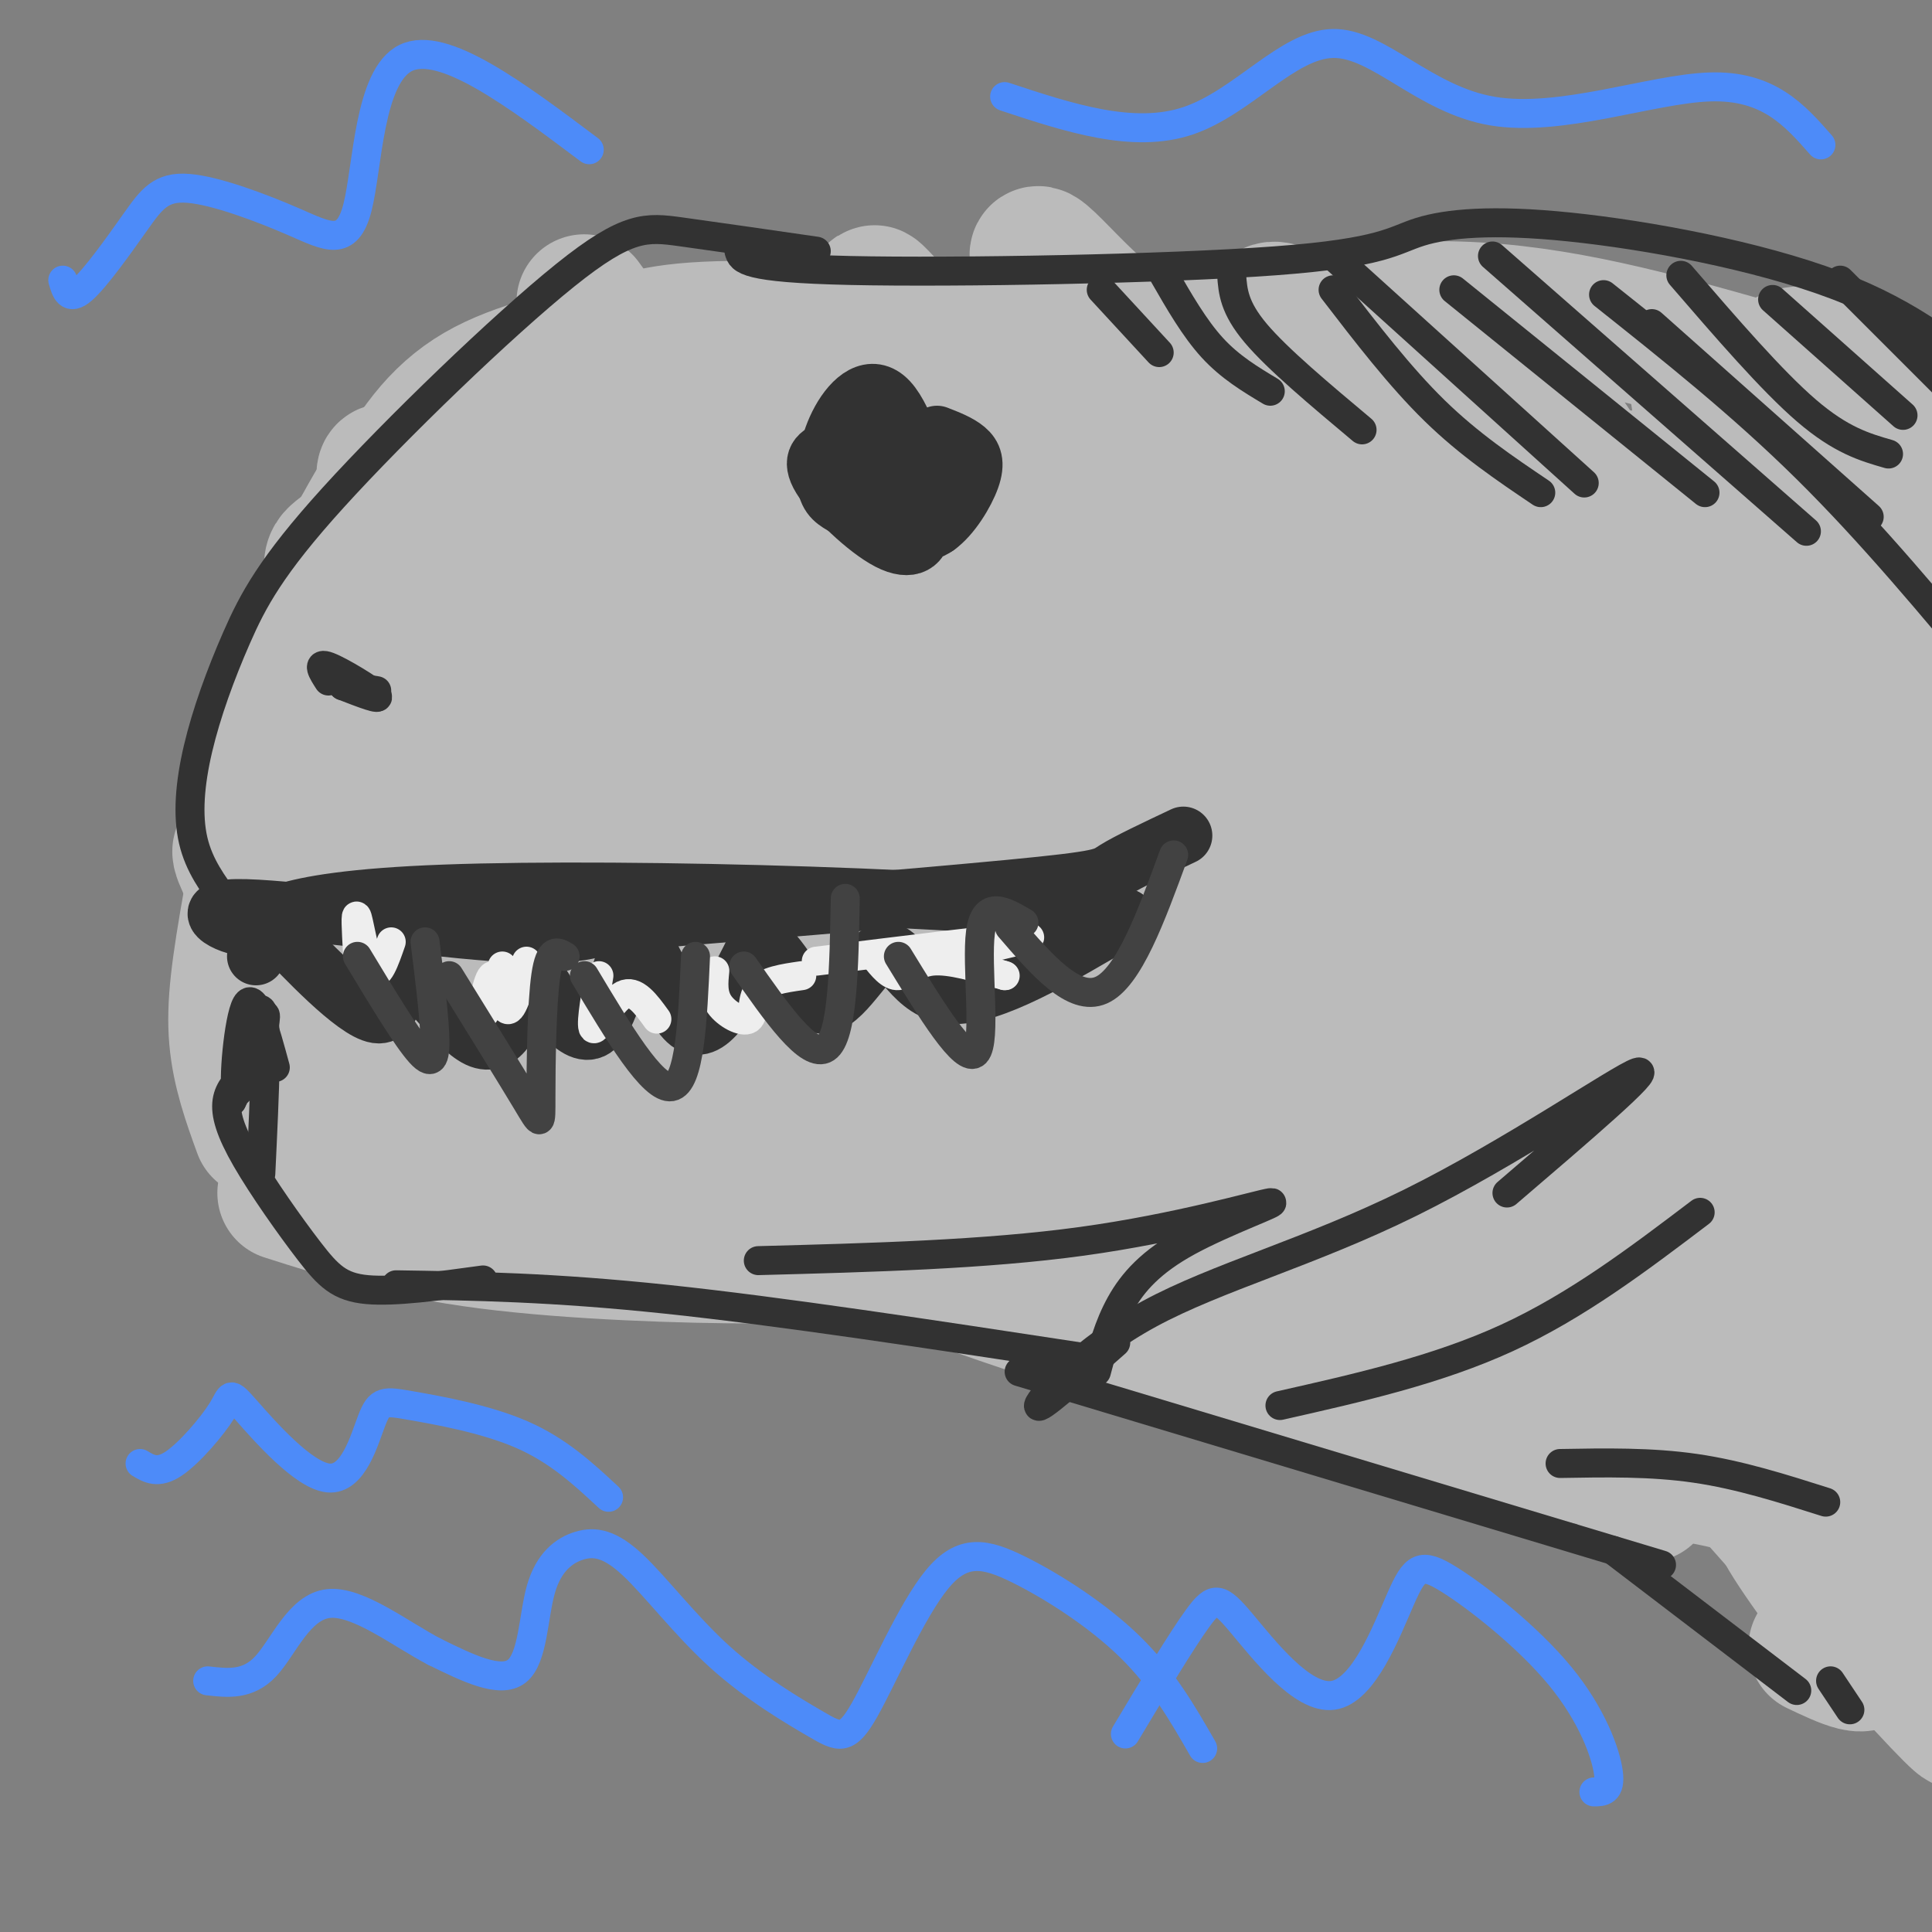 <svg viewBox='0 0 400 400' version='1.1' xmlns='http://www.w3.org/2000/svg' xmlns:xlink='http://www.w3.org/1999/xlink'><rect x="0" y="0" width="400" height="400" fill="#808080" stroke="none"/><g fill='none' stroke='#BBBBBB' stroke-width='6' stroke-linecap='round' stroke-linejoin='round'><path d='M312,91c-2.094,-2.139 -4.188,-4.278 -3,-5c1.188,-0.722 5.659,-0.029 -13,-4c-18.659,-3.971 -60.447,-12.608 -88,-16c-27.553,-3.392 -40.872,-1.541 -54,1c-13.128,2.541 -26.064,5.770 -39,9'/><path d='M115,76c-10.541,3.080 -17.392,6.279 -24,11c-6.608,4.721 -12.971,10.963 -17,19c-4.029,8.037 -5.722,17.868 -5,26c0.722,8.132 3.861,14.566 7,21'/></g>
<g fill='none' stroke='#BBBBBB' stroke-width='28' stroke-linecap='round' stroke-linejoin='round'><path d='M319,86c-35.630,-6.199 -71.260,-12.399 -99,-15c-27.740,-2.601 -47.590,-1.604 -64,0c-16.410,1.604 -29.380,3.817 -38,6c-8.620,2.183 -12.892,4.338 -18,8c-5.108,3.662 -11.054,8.831 -17,14'/><path d='M83,99c-4.748,5.215 -8.118,11.254 -11,14c-2.882,2.746 -5.276,2.201 -1,10c4.276,7.799 15.222,23.943 20,33c4.778,9.057 3.389,11.029 2,13'/><path d='M93,169c-2.167,2.667 -8.583,2.833 -15,3'/><path d='M82,97c-6.369,10.506 -12.738,21.012 -18,37c-5.262,15.988 -9.417,37.458 -12,52c-2.583,14.542 -3.595,22.155 -3,29c0.595,6.845 2.798,12.923 5,19'/><path d='M59,247c12.093,3.855 24.185,7.710 42,10c17.815,2.290 41.352,3.016 55,3c13.648,-0.016 17.405,-0.774 31,-6c13.595,-5.226 37.027,-14.922 58,-20c20.973,-5.078 39.486,-5.539 58,-6'/><path d='M303,228c17.646,-1.285 32.761,-1.499 50,1c17.239,2.499 36.603,7.711 45,10c8.397,2.289 5.828,1.654 6,0c0.172,-1.654 3.086,-4.327 6,-7'/><path d='M312,72c23.008,34.399 46.016,68.798 60,93c13.984,24.202 18.945,38.207 23,48c4.055,9.793 7.205,15.373 -14,-11c-21.205,-26.373 -66.765,-84.699 -91,-113c-24.235,-28.301 -27.145,-26.575 -28,-23c-0.855,3.575 0.347,9.001 24,46c23.653,36.999 69.758,105.571 70,109c0.242,3.429 -45.379,-58.286 -91,-120'/><path d='M265,101c-21.760,-25.766 -30.661,-30.182 -40,-39c-9.339,-8.818 -19.118,-22.040 4,17c23.118,39.040 79.132,130.341 87,146c7.868,15.659 -32.409,-44.323 -63,-84c-30.591,-39.677 -51.495,-59.049 -63,-71c-11.505,-11.951 -13.609,-16.482 3,11c16.609,27.482 51.933,86.976 73,122c21.067,35.024 27.876,45.578 10,23c-17.876,-22.578 -60.438,-78.289 -103,-134'/><path d='M173,92c-16.759,-21.424 -7.156,-7.984 -7,-6c0.156,1.984 -9.135,-7.487 3,14c12.135,21.487 45.696,73.930 67,107c21.304,33.070 30.349,46.765 9,20c-21.349,-26.765 -73.094,-93.989 -101,-132c-27.906,-38.011 -31.975,-46.807 -4,-4c27.975,42.807 87.993,137.217 86,141c-1.993,3.783 -65.998,-83.062 -96,-122c-30.002,-38.938 -26.001,-29.969 -22,-21'/><path d='M108,89c17.895,35.624 73.631,135.183 83,154c9.369,18.817 -27.629,-43.110 -53,-80c-25.371,-36.890 -39.115,-48.743 -49,-58c-9.885,-9.257 -15.911,-15.917 2,18c17.911,33.917 59.758,108.411 66,123c6.242,14.589 -23.121,-30.729 -43,-58c-19.879,-27.271 -30.275,-36.496 -38,-44c-7.725,-7.504 -12.779,-13.287 -12,-8c0.779,5.287 7.389,21.643 14,38'/><path d='M78,174c13.936,25.945 41.776,71.806 37,72c-4.776,0.194 -42.167,-45.281 -57,-62c-14.833,-16.719 -7.109,-4.683 2,13c9.109,17.683 19.601,41.012 19,41c-0.601,-0.012 -12.295,-23.364 -18,-37c-5.705,-13.636 -5.421,-17.556 -4,-26c1.421,-8.444 3.977,-21.413 8,-34c4.023,-12.587 9.511,-24.794 15,-37'/><path d='M80,104c5.183,-10.465 10.639,-18.128 19,-23c8.361,-4.872 19.627,-6.955 27,-9c7.373,-2.045 10.853,-4.053 29,-4c18.147,0.053 50.963,2.168 78,1c27.037,-1.168 48.296,-5.619 69,-5c20.704,0.619 40.852,6.310 61,12'/><path d='M363,76c12.242,5.743 12.346,14.099 12,9c-0.346,-5.099 -1.142,-23.654 3,8c4.142,31.654 13.224,113.515 15,142c1.776,28.485 -3.753,3.592 -7,-8c-3.247,-11.592 -4.214,-9.883 -12,-29c-7.786,-19.117 -22.393,-59.058 -37,-99'/><path d='M337,99c0.422,4.644 19.978,65.756 29,98c9.022,32.244 7.511,35.622 6,39'/><path d='M189,213c-4.290,2.033 -8.581,4.067 1,6c9.581,1.933 33.032,3.766 47,5c13.968,1.234 18.453,1.871 41,18c22.547,16.129 63.156,47.751 84,65c20.844,17.249 21.922,20.124 23,23'/><path d='M385,330c13.318,15.468 35.114,42.639 9,14c-26.114,-28.639 -100.138,-113.088 -104,-118c-3.862,-4.912 62.439,69.714 87,94c24.561,24.286 7.382,-1.769 1,-13c-6.382,-11.231 -1.966,-7.637 -5,-19c-3.034,-11.363 -13.517,-37.681 -24,-64'/><path d='M349,224c4.278,14.426 26.972,82.493 36,100c9.028,17.507 4.389,-15.544 4,-30c-0.389,-14.456 3.472,-10.315 -2,-56c-5.472,-45.685 -20.278,-141.196 -22,-147c-1.722,-5.804 9.639,78.098 21,162'/><path d='M386,253c5.485,38.135 8.698,52.473 1,13c-7.698,-39.473 -26.305,-132.756 -33,-170c-6.695,-37.244 -1.477,-18.450 3,-14c4.477,4.450 8.213,-5.446 13,-8c4.787,-2.554 10.623,2.233 14,6c3.377,3.767 4.294,6.514 7,27c2.706,20.486 7.202,58.710 9,89c1.798,30.290 0.899,52.645 0,75'/><path d='M400,271c2.085,24.845 7.297,49.458 -8,36c-15.297,-13.458 -51.102,-64.987 -73,-91c-21.898,-26.013 -29.887,-26.511 -37,-29c-7.113,-2.489 -13.350,-6.970 -17,-8c-3.650,-1.030 -4.714,1.389 6,11c10.714,9.611 33.205,26.412 48,37c14.795,10.588 21.893,14.962 25,14c3.107,-0.962 2.221,-7.259 1,-13c-1.221,-5.741 -2.777,-10.926 -10,-22c-7.223,-11.074 -20.111,-28.037 -33,-45'/><path d='M302,161c-8.638,-10.482 -13.732,-14.188 -19,-18c-5.268,-3.812 -10.710,-7.729 -17,-9c-6.290,-1.271 -13.428,0.104 -18,0c-4.572,-0.104 -6.578,-1.689 -16,14c-9.422,15.689 -26.259,48.650 -38,66c-11.741,17.350 -18.385,19.087 -23,21c-4.615,1.913 -7.201,4.002 -14,5c-6.799,0.998 -17.810,0.907 -27,-1c-9.190,-1.907 -16.559,-5.629 -21,-9c-4.441,-3.371 -5.955,-6.392 -4,-8c1.955,-1.608 7.380,-1.802 6,-4c-1.380,-2.198 -9.564,-6.399 15,1c24.564,7.399 81.875,26.400 90,28c8.125,1.600 -32.938,-14.200 -74,-30'/><path d='M142,217c-28.856,-10.918 -63.996,-23.215 -54,-22c9.996,1.215 65.127,15.940 96,25c30.873,9.060 37.489,12.456 51,18c13.511,5.544 33.916,13.237 55,28c21.084,14.763 42.847,36.596 49,42c6.153,5.404 -3.305,-5.622 -12,-14c-8.695,-8.378 -16.627,-14.108 -28,-20c-11.373,-5.892 -26.186,-11.946 -41,-18'/><path d='M258,256c-9.641,-3.787 -13.245,-4.255 -42,-9c-28.755,-4.745 -82.661,-13.767 -75,-6c7.661,7.767 76.890,32.324 125,46c48.110,13.676 75.102,16.470 88,19c12.898,2.530 11.703,4.797 16,12c4.297,7.203 14.085,19.344 16,24c1.915,4.656 -4.042,1.828 -10,-1'/></g>
<g fill='none' stroke='#323232' stroke-width='12' stroke-linecap='round' stroke-linejoin='round'><path d='M53,198c1.091,-2.026 2.183,-4.051 2,-6c-0.183,-1.949 -1.640,-3.821 3,1c4.640,4.821 15.378,16.333 20,17c4.622,0.667 3.129,-9.513 6,-9c2.871,0.513 10.106,11.718 15,14c4.894,2.282 7.447,-4.359 10,-11'/><path d='M109,204c1.383,-3.202 -0.160,-5.706 2,-2c2.160,3.706 8.022,13.622 12,11c3.978,-2.622 6.071,-17.783 9,-18c2.929,-0.217 6.694,14.509 11,17c4.306,2.491 9.153,-7.255 14,-17'/><path d='M157,195c4.431,1.175 8.507,12.614 13,13c4.493,0.386 9.402,-10.281 13,-11c3.598,-0.719 5.885,8.509 14,9c8.115,0.491 22.057,-7.754 36,-16'/><path d='M233,190c-24.193,-4.121 -102.676,-6.422 -141,-5c-38.324,1.422 -36.489,6.567 -40,7c-3.511,0.433 -12.368,-3.845 -3,-4c9.368,-0.155 36.962,3.813 53,5c16.038,1.187 20.519,-0.406 25,-2'/><path d='M127,191c21.274,-1.738 61.958,-5.083 82,-7c20.042,-1.917 19.440,-2.405 22,-4c2.560,-1.595 8.280,-4.298 14,-7'/><path d='M194,90c2.268,0.881 4.536,1.762 6,3c1.464,1.238 2.123,2.834 1,6c-1.123,3.166 -4.030,7.904 -7,10c-2.970,2.096 -6.005,1.551 -10,0c-3.995,-1.551 -8.951,-4.107 -11,-6c-2.049,-1.893 -1.192,-3.123 0,-4c1.192,-0.877 2.719,-1.403 5,-2c2.281,-0.597 5.318,-1.266 8,1c2.682,2.266 5.011,7.467 5,11c-0.011,3.533 -2.361,5.397 -7,3c-4.639,-2.397 -11.566,-9.057 -14,-13c-2.434,-3.943 -0.374,-5.170 2,-6c2.374,-0.830 5.062,-1.262 8,-1c2.938,0.262 6.125,1.218 8,3c1.875,1.782 2.437,4.391 3,7'/><path d='M191,102c-1.218,2.302 -5.765,4.555 -9,5c-3.235,0.445 -5.160,-0.920 -7,-2c-1.840,-1.080 -3.596,-1.877 -4,-5c-0.404,-3.123 0.545,-8.572 3,-13c2.455,-4.428 6.416,-7.837 10,-4c3.584,3.837 6.792,14.918 10,26'/></g>
<g fill='none' stroke='#323232' stroke-width='6' stroke-linecap='round' stroke-linejoin='round'><path d='M51,222c-1.807,1.686 -3.614,3.372 -4,6c-0.386,2.628 0.649,6.199 4,12c3.351,5.801 9.018,13.831 13,19c3.982,5.169 6.281,7.477 12,8c5.719,0.523 14.860,-0.738 24,-2'/><path d='M82,266c16.167,0.250 32.333,0.500 56,3c23.667,2.500 54.833,7.250 86,12'/><path d='M211,284c0.000,0.000 133.000,40.000 133,40'/><path d='M334,321c0.000,0.000 38.000,29.000 38,29'/><path d='M157,261c23.490,-0.624 46.979,-1.247 67,-4c20.021,-2.753 36.573,-7.635 39,-8c2.427,-0.365 -9.270,3.786 -17,8c-7.730,4.214 -11.494,8.490 -14,13c-2.506,4.510 -3.753,9.255 -5,14'/><path d='M231,278c-8.148,7.204 -16.297,14.408 -16,13c0.297,-1.408 9.038,-11.429 23,-19c13.962,-7.571 33.144,-12.692 54,-23c20.856,-10.308 43.388,-25.802 47,-27c3.612,-1.198 -11.694,11.901 -27,25'/><path d='M265,291c16.250,-3.667 32.500,-7.333 47,-14c14.500,-6.667 27.250,-16.333 40,-26'/><path d='M323,303c9.417,-0.167 18.833,-0.333 28,1c9.167,1.333 18.083,4.167 27,7'/><path d='M379,348c0.000,0.000 4.000,6.000 4,6'/><path d='M47,187c-2.898,-3.899 -5.795,-7.799 -7,-13c-1.205,-5.201 -0.716,-11.705 1,-19c1.716,-7.295 4.659,-15.383 8,-23c3.341,-7.617 7.081,-14.763 20,-29c12.919,-14.237 35.017,-35.564 48,-46c12.983,-10.436 16.852,-9.982 24,-9c7.148,0.982 17.574,2.491 28,4'/><path d='M153,52c0.516,1.759 1.032,3.519 23,4c21.968,0.481 65.386,-0.316 88,-2c22.614,-1.684 24.422,-4.256 30,-6c5.578,-1.744 14.925,-2.662 31,-1c16.075,1.662 38.879,5.903 55,12c16.121,6.097 25.561,14.048 35,22'/><path d='M415,81c8.167,6.667 11.083,12.333 14,18'/><path d='M57,221c-2.167,-7.960 -4.335,-15.920 -6,-13c-1.665,2.920 -2.828,16.721 -2,18c0.828,1.279 3.646,-9.963 5,-14c1.354,-4.037 1.244,-0.868 0,3c-1.244,3.868 -3.622,8.434 -6,13'/><path d='M48,228c0.400,-3.711 4.400,-19.489 6,-19c1.600,0.489 0.800,17.244 0,34'/><path d='M68,141c-1.267,-1.978 -2.533,-3.956 0,-3c2.533,0.956 8.867,4.844 10,6c1.133,1.156 -2.933,-0.422 -7,-2'/><path d='M71,142c0.000,-0.167 3.500,0.417 7,1'/><path d='M332,61c14.250,11.333 28.500,22.667 42,36c13.500,13.333 26.250,28.667 39,44'/><path d='M309,53c0.000,0.000 65.000,57.000 65,57'/><path d='M301,60c0.000,0.000 52.000,42.000 52,42'/><path d='M276,53c0.000,0.000 52.000,47.000 52,47'/><path d='M276,60c6.917,9.000 13.833,18.000 21,25c7.167,7.000 14.583,12.000 22,17'/><path d='M255,57c0.250,3.333 0.500,6.667 5,12c4.500,5.333 13.250,12.667 22,20'/><path d='M241,57c3.167,5.500 6.333,11.000 10,15c3.667,4.000 7.833,6.500 12,9'/><path d='M228,60c0.000,0.000 12.000,13.000 12,13'/><path d='M342,67c0.000,0.000 45.000,40.000 45,40'/><path d='M348,57c9.417,10.917 18.833,21.833 26,28c7.167,6.167 12.083,7.583 17,9'/><path d='M367,62c0.000,0.000 27.000,24.000 27,24'/><path d='M381,58c0.000,0.000 30.000,30.000 30,30'/></g>
<g fill='none' stroke='#EEEEEE' stroke-width='6' stroke-linecap='round' stroke-linejoin='round'><path d='M74,197c-0.244,-4.311 -0.489,-8.622 0,-7c0.489,1.622 1.711,9.178 3,11c1.289,1.822 2.644,-2.089 4,-6'/><path d='M104,200c-1.851,5.399 -3.702,10.798 -4,10c-0.298,-0.798 0.958,-7.792 2,-8c1.042,-0.208 1.869,6.369 3,7c1.131,0.631 2.565,-4.685 4,-10'/><path d='M124,202c-0.933,5.533 -1.867,11.067 -1,11c0.867,-0.067 3.533,-5.733 6,-7c2.467,-1.267 4.733,1.867 7,5'/><path d='M148,201c-0.250,2.458 -0.500,4.917 1,7c1.500,2.083 4.750,3.792 6,3c1.250,-0.792 0.500,-4.083 2,-6c1.500,-1.917 5.250,-2.458 9,-3'/><path d='M181,198c1.667,2.089 3.333,4.178 5,4c1.667,-0.178 3.333,-2.622 7,-3c3.667,-0.378 9.333,1.311 15,3'/><path d='M208,202c0.971,0.129 -4.100,-1.048 -7,-2c-2.900,-0.952 -3.627,-1.679 1,-3c4.627,-1.321 14.608,-3.234 10,-3c-4.608,0.234 -23.804,2.617 -43,5'/></g>
<g fill='none' stroke='#424242' stroke-width='6' stroke-linecap='round' stroke-linejoin='round'><path d='M74,198c5.111,8.467 10.222,16.933 13,20c2.778,3.067 3.222,0.733 3,-4c-0.222,-4.733 -1.111,-11.867 -2,-19'/><path d='M93,202c6.429,10.381 12.857,20.762 16,26c3.143,5.238 3.000,5.333 3,-1c0.000,-6.333 0.143,-19.095 1,-25c0.857,-5.905 2.429,-4.952 4,-4'/><path d='M121,202c7.083,11.833 14.167,23.667 18,23c3.833,-0.667 4.417,-13.833 5,-27'/><path d='M154,200c6.750,9.667 13.500,19.333 17,17c3.500,-2.333 3.750,-16.667 4,-31'/><path d='M186,198c6.844,11.178 13.689,22.356 16,20c2.311,-2.356 0.089,-18.244 1,-25c0.911,-6.756 4.956,-4.378 9,-2'/><path d='M209,192c6.667,7.750 13.333,15.500 19,13c5.667,-2.500 10.333,-15.250 15,-28'/></g>
<g fill='none' stroke='#4D8BF9' stroke-width='6' stroke-linecap='round' stroke-linejoin='round'><path d='M249,362c-4.141,-7.211 -8.283,-14.421 -15,-21c-6.717,-6.579 -16.010,-12.526 -23,-16c-6.990,-3.474 -11.678,-4.474 -17,2c-5.322,6.474 -11.277,20.424 -15,27c-3.723,6.576 -5.215,5.778 -10,3c-4.785,-2.778 -12.864,-7.537 -20,-14c-7.136,-6.463 -13.329,-14.630 -18,-19c-4.671,-4.370 -7.819,-4.945 -11,-4c-3.181,0.945 -6.395,3.408 -8,9c-1.605,5.592 -1.601,14.312 -5,17c-3.399,2.688 -10.199,-0.656 -17,-4'/><path d='M90,342c-6.976,-3.619 -15.917,-10.667 -22,-10c-6.083,0.667 -9.310,9.048 -13,13c-3.690,3.952 -7.845,3.476 -12,3'/><path d='M122,31c-15.162,-11.386 -30.324,-22.772 -38,-19c-7.676,3.772 -7.867,22.703 -10,31c-2.133,8.297 -6.210,5.961 -13,3c-6.790,-2.961 -16.294,-6.546 -22,-7c-5.706,-0.454 -7.613,2.224 -11,7c-3.387,4.776 -8.253,11.650 -11,14c-2.747,2.350 -3.373,0.175 -4,-2'/><path d='M208,20c13.341,4.408 26.683,8.817 38,5c11.317,-3.817 20.611,-15.858 30,-16c9.389,-0.142 18.874,11.616 33,14c14.126,2.384 32.893,-4.604 45,-5c12.107,-0.396 17.553,5.802 23,12'/><path d='M126,310c-5.208,-4.850 -10.416,-9.701 -18,-13c-7.584,-3.299 -17.544,-5.048 -23,-6c-5.456,-0.952 -6.408,-1.108 -8,3c-1.592,4.108 -3.824,12.479 -9,12c-5.176,-0.479 -13.294,-9.809 -17,-14c-3.706,-4.191 -2.998,-3.244 -5,0c-2.002,3.244 -6.715,8.784 -10,11c-3.285,2.216 -5.143,1.108 -7,0'/><path d='M330,371c1.763,-0.014 3.527,-0.027 3,-4c-0.527,-3.973 -3.344,-11.905 -10,-20c-6.656,-8.095 -17.150,-16.354 -23,-20c-5.850,-3.646 -7.057,-2.679 -10,4c-2.943,6.679 -7.624,19.068 -14,20c-6.376,0.932 -14.447,-9.595 -19,-15c-4.553,-5.405 -5.586,-5.687 -9,-1c-3.414,4.687 -9.207,14.344 -15,24'/></g>
</svg>